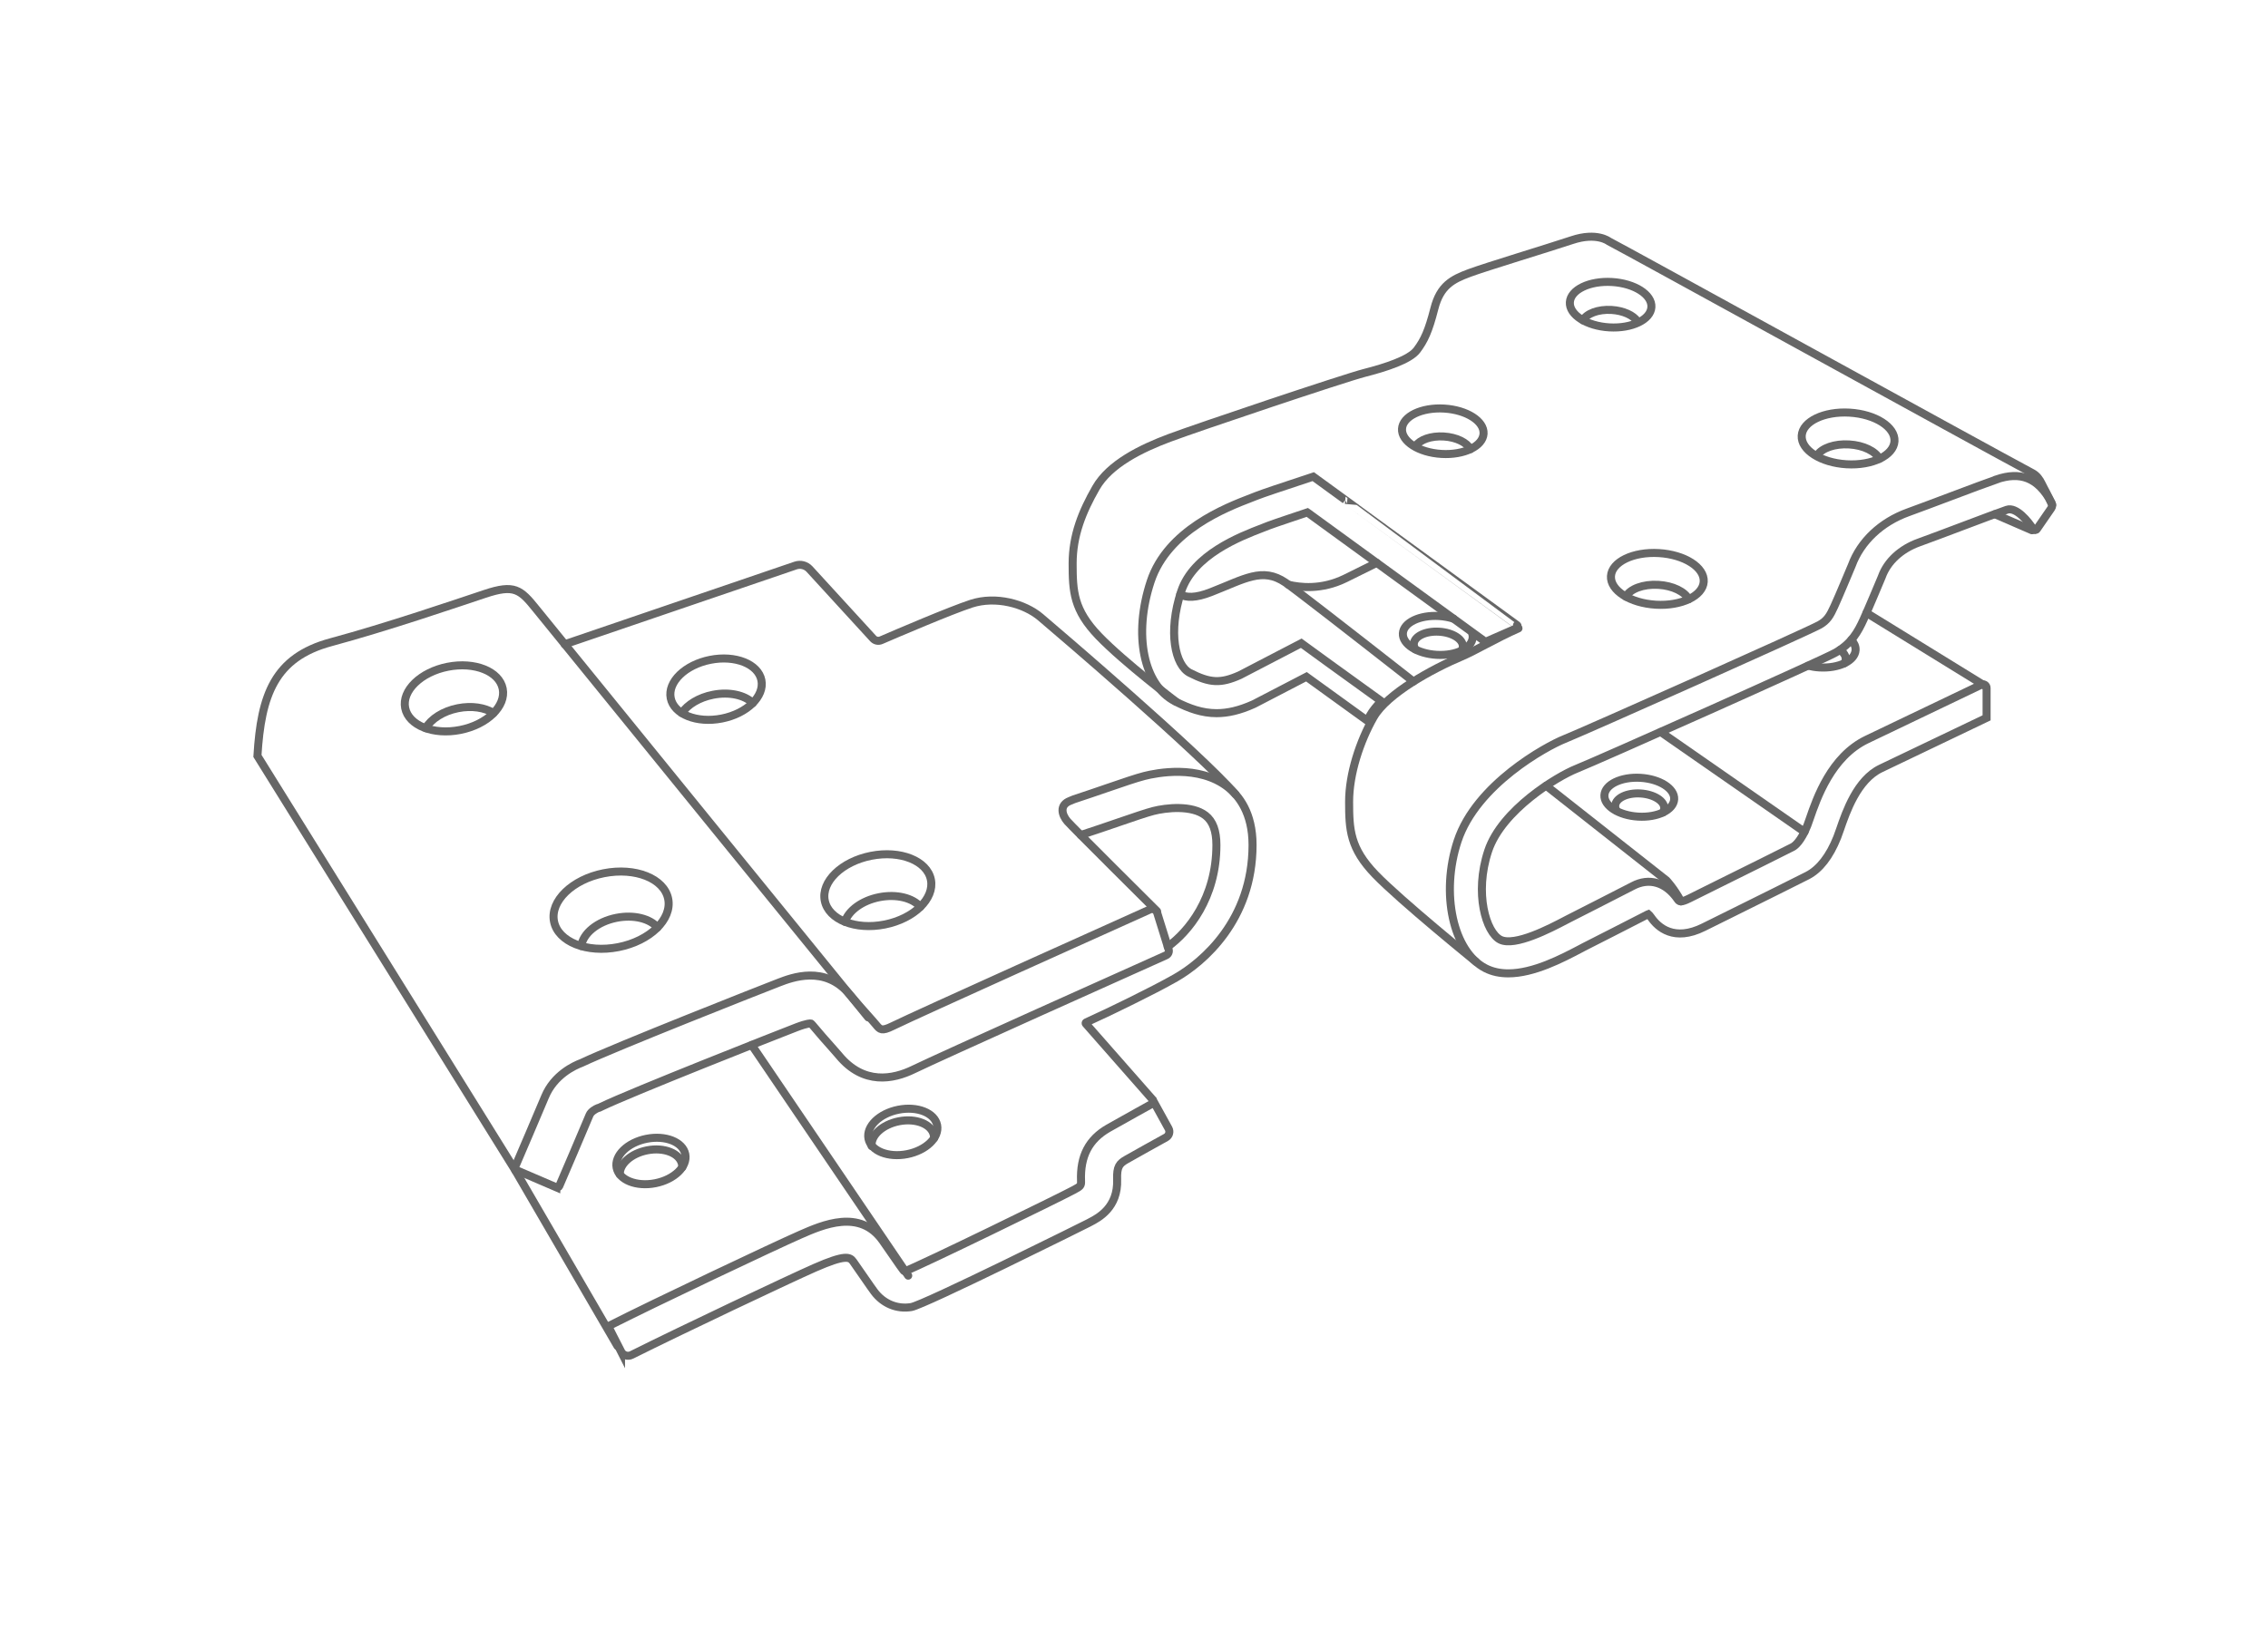 <?xml version="1.0" encoding="UTF-8"?>
<svg id="zeichnung" xmlns="http://www.w3.org/2000/svg" viewBox="0 0 564.72 407.95">
  <defs>
    <style>
      .cls-1 {
        fill: none;
        stroke: #666;
        stroke-linecap: round;
        stroke-miterlimit: 10;
        stroke-width: 2px;
      }
    </style>
  </defs>
  <path class="cls-1" d="M138.56,295.73l-10.07-4.33c-.26-.11-.39-.41-.27-.68,1.07-2.5,6.08-14.16,7.48-17.55,2.26-5.49,7.34-7.79,9.09-8.44,8.49-4.02,44.85-18.36,49.19-20.03,3.12-1.2,11.43-4.4,17.53,2.92,1.68,2.01,3.21,3.73,4.44,5.11.88.99,1.61,1.8,2.13,2.43l.09.11c.96,1.15,1.35,1.63,4.04.31,6.58-3.21,55.14-25.03,64.12-29.07.72-.32,1.56.06,1.8.81l2.85,9.15c.18.59-.1,1.21-.66,1.46-7.56,3.38-56.43,25.29-62.85,28.42-5.09,2.49-12.45,3.91-18.54-3.43l-.08-.1c-.46-.55-1.1-1.27-1.87-2.13-1.29-1.45-2.9-3.25-4.7-5.42-.24-.29-.37-.36-.37-.36-.08-.02-.85-.11-3.63.96-4.17,1.6-41.18,16.2-48.59,19.78l-.52.25-.29.07c-.57.22-1.74.88-2.09,1.73-1.45,3.52-6.46,15.19-7.55,17.72-.11.26-.41.38-.68.27Z"/>
  <path class="cls-1" d="M154.63,336.59l-3.18-6.28c11.52-5.84,41.24-19.92,47.83-22.81,5.56-2.44,14.88-6.53,20.53,1.54,1.44,2.06,2.4,3.44,3.11,4.48.88,1.28,1.38,2,2,2.83.15.2.25.27.33.3,4.6-1.79,38.56-18.39,41.45-19.95l.56-.29c1.84-.97,1.95-1.1,1.91-2.31-.23-6.16,1.94-10.33,6.83-13.13,3.48-1.99,11.08-6.18,11.4-6.36l3.56,6.46c.43.79.15,1.77-.63,2.21-2.42,1.34-7.34,4.07-9.87,5.51-1.69.97-2.42,1.73-2.3,4.98.26,6.96-4.63,9.52-6.72,10.61l-.45.24c-.36.2-40.88,20.38-44.09,20.91-3.55.59-6.99-.84-9.21-3.82-.67-.91-1.21-1.69-2.17-3.08-.71-1.02-1.65-2.39-3.08-4.43-.83-1.19-2-1.77-9.54,1.54-6.21,2.73-33.21,15.51-45.64,21.72-.97.48-2.14.1-2.63-.87ZM225.4,316.65s0,0-.01,0c0,0,0,0,.01,0Z"/>
  <path class="cls-1" d="M216.18,253.39s-78.72-96.78-82.66-101.69c-3.94-4.91-5.43-6.24-12.78-3.79-7.36,2.45-24.31,8.25-38.35,12.04-14.05,3.79-17.39,13.16-18.29,28.32l64.22,103.25"/>
  <line class="cls-1" x1="128.32" y1="291.52" x2="153.74" y2="335.23"/>
  <line class="cls-1" x1="187.17" y1="260.27" x2="226.14" y2="317.71"/>
  <path class="cls-1" d="M307.63,197.82c-8.99-10.36-44.6-40.77-48.56-44.12s-11.12-5.33-17.21-3.35c-5.16,1.68-18.5,7.39-22.48,9.11-.68.29-1.47.12-1.97-.42l-15.84-17.3c-.88-.96-2.24-1.31-3.48-.89l-57.48,19.61"/>
  <g>
    <path class="cls-1" d="M290.76,235.78c5.11-3.66,12.12-12.13,12.12-25.33,0-3.52-.89-5.92-2.71-7.34-3.4-2.64-9.79-1.95-13.03-1.12-1.67.43-4.89,1.53-8.62,2.81-2.84.98-6.06,2.08-9.41,3.17"/>
    <path class="cls-1" d="M288.09,226.94s-21-20.86-22.32-22.38-2.12-4.04.67-5.1l.97-.4c2.9-.95,5.69-1.91,8.19-2.77,4.07-1.4,7.29-2.5,9.31-3.02,3.05-.78,13.56-2.88,20.78,2.73,2.82,2.19,6.19,6.48,6.19,14.44,0,18.74-12.38,29.22-19.15,33.09-5.99,3.42-16.94,8.62-17.41,8.84l-4.88,2.27c-.12.06-.16.22-.07.32l16.61,18.89"/>
  </g>
  <ellipse class="cls-1" cx="152.17" cy="226.67" rx="14.49" ry="9.38" transform="translate(-41.07 33.82) rotate(-11.18)"/>
  <path class="cls-1" d="M144.74,235.61c.4-3.1,3.97-6.08,8.76-7.02,4.31-.85,8.33.19,10.22,2.39"/>
  <ellipse class="cls-1" cx="224.8" cy="281.9" rx="8.71" ry="5.64" transform="translate(-50.4 48.95) rotate(-11.18)"/>
  <path class="cls-1" d="M217.03,285.44c-.25-2.66,2.69-5.37,6.78-6.18,4.26-.84,8.16.71,8.71,3.47.05.25.07.5.06.74"/>
  <ellipse class="cls-1" cx="162.1" cy="289.14" rx="8.71" ry="5.64" transform="translate(-53 36.93) rotate(-11.18)"/>
  <path class="cls-1" d="M154.32,292.48c-.08-2.59,2.81-5.19,6.79-5.98,4.26-.84,8.16.71,8.71,3.47.05.25.07.5.06.75"/>
  <ellipse class="cls-1" cx="408.16" cy="198.55" rx="4.84" ry="8.7" transform="translate(185.7 594.18) rotate(-86.59)"/>
  <path class="cls-1" d="M402.49,201.86c-.23-.38-.34-.79-.31-1.21.11-1.88,2.94-3.24,6.31-3.03s6.02,1.89,5.9,3.76c-.02.34-.13.67-.32.97"/>
  <path class="cls-1" d="M460.97,159.38c.72.77,1.11,1.63,1.06,2.53-.16,2.67-4.18,4.6-8.98,4.32-.99-.06-1.94-.21-2.82-.43"/>
  <path class="cls-1" d="M458.16,161.87c.93.66,1.47,1.49,1.41,2.35-.02.34-.13.67-.32.97"/>
  <path class="cls-1" d="M366.62,157.96c.06.27.09.54.07.81-.16,2.67-4.18,4.6-8.98,4.32s-8.56-2.68-8.4-5.35c.16-2.67,4.18-4.6,8.98-4.32,1.32.08,2.55.32,3.65.67"/>
  <path class="cls-1" d="M352.46,161.76c-.31-.44-.46-.91-.43-1.4.11-1.88,2.94-3.24,6.31-3.03,3.37.2,6.02,1.89,5.9,3.76-.02.34-.13.67-.32.97"/>
  <ellipse class="cls-1" cx="460.15" cy="109.2" rx="6.44" ry="11.57" transform="translate(323.79 562.04) rotate(-86.59)"/>
  <path class="cls-1" d="M452.5,113.36c1.16-1.76,4.3-2.89,7.92-2.67,3.61.21,6.59,1.71,7.54,3.58"/>
  <ellipse class="cls-1" cx="412.66" cy="144.17" rx="6.44" ry="11.57" transform="translate(244.21 547.53) rotate(-86.59)"/>
  <path class="cls-1" d="M404.85,148.6c1-1.91,4.28-3.17,8.08-2.94,3.61.21,6.59,1.71,7.54,3.58"/>
  <ellipse class="cls-1" cx="401.02" cy="75.88" rx="5.66" ry="10.17" transform="translate(301.44 471.68) rotate(-86.59)"/>
  <path class="cls-1" d="M394.16,79.77c.88-1.67,3.76-2.78,7.1-2.58,2.96.18,5.43,1.33,6.43,2.82"/>
  <ellipse class="cls-1" cx="359.24" cy="107.4" rx="5.66" ry="10.17" transform="translate(230.67 459.62) rotate(-86.59)"/>
  <path class="cls-1" d="M352.53,111.04c1.03-1.53,3.78-2.52,6.95-2.33,3.17.19,5.79,1.5,6.63,3.15"/>
  <path class="cls-1" d="M106,181.35c1.34-2.29,4.32-4.24,8.03-4.97,3.45-.68,6.71-.15,8.85,1.21"/>
  <path class="cls-1" d="M169.77,177.58c1.44-2.1,4.28-3.86,7.76-4.54,4.08-.81,7.91.09,9.91,2.05"/>
  <path class="cls-1" d="M210.38,229.56c.9-2.76,4.23-5.26,8.55-6.11,4.32-.85,8.35.19,10.23,2.4"/>
  <ellipse class="cls-1" cx="113.04" cy="173.93" rx="12.38" ry="8.02" transform="translate(-31.59 25.22) rotate(-11.18)"/>
  <ellipse class="cls-1" cx="218.58" cy="221.69" rx="13.47" ry="8.72" transform="translate(-38.84 46.6) rotate(-11.18)"/>
  <ellipse class="cls-1" cx="178.3" cy="171.63" rx="11.51" ry="7.45" transform="translate(-29.9 37.84) rotate(-11.18)"/>
  <path class="cls-1" d="M292.8,174.74s-12.92-9.78-19.2-16.3c-6.28-6.52-6.52-11.11-6.52-18.11s2.41-12.92,5.8-18.84c3.38-5.92,11.23-9.78,18.35-12.44,7.12-2.66,43.35-14.85,48.54-16.18s11.23-3.26,13.04-5.68c1.81-2.41,2.9-4.71,4.35-10.38s4.47-7.24,8.69-8.81c4.23-1.57,19.44-6.16,25.6-8.21,6.16-2.05,9.13.3,9.13.3,3.43,1.72,92.51,50.81,105.5,57.75,1.07.57,1.78,1.56,2.31,2.66.8,1.66,1.29,2.27,2.57,5.23"/>
  <path class="cls-1" d="M378.09,156.5c-5.62,2.47-10.76,5.6-14.32,7.09-7.01,2.95-18.37,9.11-21.75,15.03-3.38,5.92-6.1,14.06-6.1,21.06s.24,11.59,6.52,18.11c6.28,6.52,25.06,21.74,25.06,21.74"/>
  <line class="cls-1" x1="464.76" y1="152.65" x2="494.27" y2="170.83"/>
  <path class="cls-1" d="M334.97,124.51l-7.98-5.8c-7.77,2.56-12.66,4.2-14.16,4.8-.39.16-.84.33-1.33.52-6.21,2.39-20.76,7.99-24.99,20.78-4.38,13.28-1.8,25.86,6.14,29.9,3.45,1.76,6.68,2.91,10.28,2.91,2.75,0,5.72-.67,9.18-2.23l.19-.09c.49-.25,6.94-3.6,13-6.75l15.12,10.93c.24-.46.49-.92.73-1.34.67-1.18,1.64-2.35,2.8-3.51l-12.8-9.24-7.14-5.19c-6.4,3.33-14.32,7.44-15.3,7.95-4.74,2.12-7.43,2-12.44-.56-3.65-1.86-5.52-10.14-2.17-20.27,3.04-9.2,14.67-13.67,20.26-15.82.54-.21,1.02-.39,1.43-.56,1.12-.45,9.13-3.12,9.73-3.32l.06.04,44.29,32.2c1.36-.6,5.98-2.62,7.77-3.4.32-.14.37-.57.09-.77-5.34-3.89-42.8-31.17-42.78-31.18Z"/>
  <line class="cls-1" x1="505.94" y1="132.06" x2="496.71" y2="128.06"/>
  <path class="cls-1" d="M497.14,119.41c-1.81.61-6.43,2.35-11.33,4.19-3.98,1.5-8.1,3.05-10.72,4-6.7,2.42-11.8,7.23-14,13.21-.35.83-3.22,7.72-4.35,10.18-1.09,2.38-1.76,3.53-3.65,4.62-3.24,1.81-58.81,26.57-63.6,28.48-4.42,1.77-21.89,11.26-26.55,25.37-4.31,13.07-1.13,27.58,6.95,31.7,1.75.89,3.67,1.26,5.67,1.26,6.32,0,13.37-3.7,18.03-6.15l.77-.41c.57-.29,14.02-7.12,15.95-8.14.04-.02.08-.04.11-.05.14.12.38.36.7.82,1.72,2.49,5.71,6.11,13.08,2.43.96-.48,3.49-1.73,6.62-3.28,7.41-3.68,17.57-8.71,19.25-9.59,3.01-1.57,5.49-4.77,7.38-9.49.21-.52.45-1.22.74-2.05,1.48-4.3,4.23-12.31,10.11-15.12,9.36-4.47,21.06-10.08,26.35-12.61v-7.44c0-.67-.69-1.1-1.29-.82-4.7,2.26-18.32,8.79-28.51,13.65-8.91,4.25-12.5,14.71-14.23,19.73-.23.68-.43,1.26-.6,1.68-1.58,3.95-3.09,5.08-3.66,5.38-1.61.84-12.13,6.06-19.1,9.51-3.14,1.56-5.68,2.82-6.64,3.3-2.26,1.13-2.55.71-2.92.17-2.91-4.21-7.07-5.44-11.13-3.29-1.86.99-15.69,8.01-15.86,8.1l-.83.43c-3.81,2-12.73,6.68-16.35,4.84-3.5-1.79-6.48-11.5-2.99-22.07,3.39-10.27,17.26-18.58,21.92-20.45,5.38-2.15,61.42-27.13,64.62-28.98,3.97-2.29,5.55-5.2,6.93-8.22,1.25-2.74,4.37-10.21,4.5-10.52l.07-.18c1.37-3.78,4.73-6.88,9.23-8.5,2.67-.96,6.82-2.53,10.83-4.04,4.61-1.74,9.37-3.53,11.05-4.1,2.38-.8,5.37,2.95,6.55,4.81.21.33.69.34.92.02l3.6-5.22c.27-.39.31-.9.09-1.32-3.45-6.53-7.96-7.8-13.7-5.87Z"/>
  <path class="cls-1" d="M384.99,195.69c16.66,13.1,29.96,23.59,29.96,23.59,0,0,1.87,1.95,3.61,5.22"/>
  <path class="cls-1" d="M293.87,148.05c1.53.83,3.81.92,7.65-.58,8.35-3.25,12.8-6.29,18.54-2.39,2.13,1.44,15.66,11.96,31.87,24.65"/>
  <path class="cls-1" d="M320.82,145.63c2.81.67,8.2,1.35,14.15-1.57,2.65-1.3,5.5-2.71,7.84-3.88"/>
  <line class="cls-1" x1="413.51" y1="182.31" x2="449.31" y2="207.19"/>
</svg>